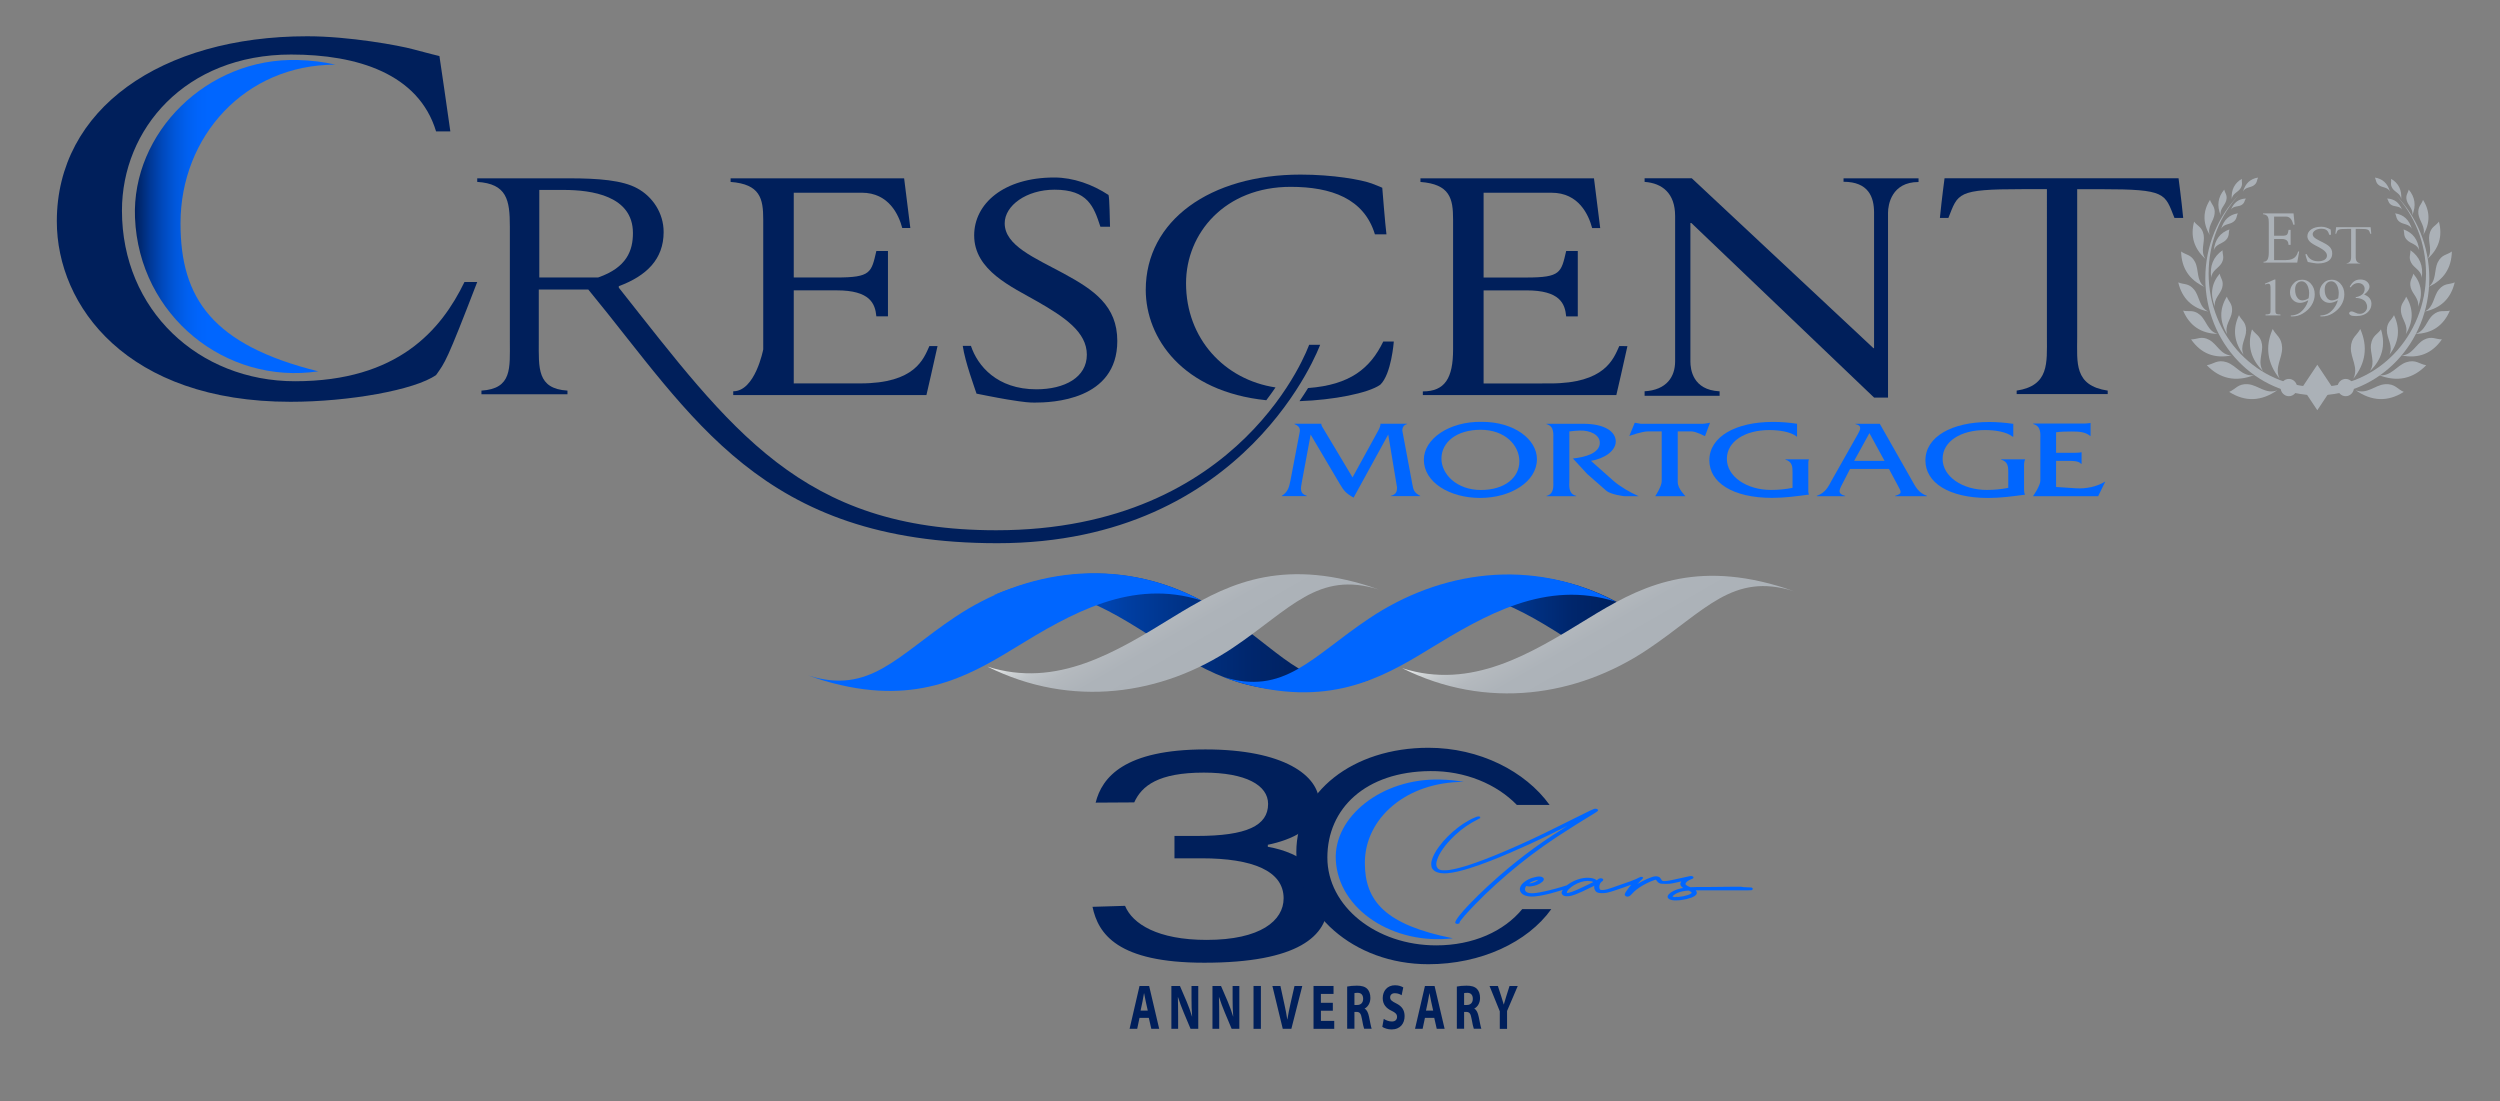 <?xml version="1.0" encoding="utf-8"?>
<!-- Generator: Adobe Illustrator 27.1.1, SVG Export Plug-In . SVG Version: 6.00 Build 0)  -->
<svg version="1.1" id="Layer_1" xmlns="http://www.w3.org/2000/svg" xmlns:xlink="http://www.w3.org/1999/xlink" x="0px" y="0px"
	 viewBox="0 0 8183.3 3605" style="enable-background:new 0 0 8183.3 3605;" xml:space="preserve">
<rect x="0" y="0" width="8183.3" height="3605" fill="#808080" stroke="none"/>
<style type="text/css">
	.st0{fill:#0066FF;}
	.st1{fill:#001F5B;}
	.st2{fill:url(#SVGID_1_);}
	.st3{fill:url(#SVGID_00000156565872929466487220000018410325791100227994_);}
	.st4{fill:url(#SVGID_00000088814941096416078760000004798116327579549317_);}
	.st5{fill:url(#SVGID_00000049938501899670060200000006840282643317856910_);}
	.st6{fill:url(#SVGID_00000146477467462729020250000018003200335907344549_);}
	.st7{fill-rule:evenodd;clip-rule:evenodd;fill:#ABB1B7;}
	.st8{fill:#ABB1B7;}
</style>
<g>
	<g>
		<g>
			<path class="st0" d="M4511.2,1409.9c4-7.6,7.5-14.8,7.5-22.4v-0.4h87v1.1c-12,2.5-15.5,13-15.5,21.2l33.1,176.9
				c3,16.9,5.5,26.6,25.5,36.7v1.1h-96.5v-1.1c17.7-4,20.7-14.8,20.7-27l-28.9-173.7l-113.3,206.5c-25.3-13.7-32.4-23.4-44.5-43.6
				l-96.1-162.6l-28.8,155c-4.1,22-7.6,37.8,16.2,45.4v1.1h-81.8v-1.1c21.2-13.3,24.2-31,28.3-50.4l28.8-150.9
				c2-10.1,7.6-24.5-15.7-33.5v-1.1h87.8v0.4c0,5.8,4.1,11.2,7.1,16.2l95.1,159L4511.2,1409.9z"/>
		</g>
		<g>
			<path class="st0" d="M5030.9,1503c0,73.5-85.4,126.9-185.9,126.9c-100,0-184.3-51.2-184.3-125.1c0-68.5,83.3-125.8,189.4-124
				C4956.1,1380.4,5030.9,1438.1,5030.9,1503z M4718.3,1501.5c0,50.5,50,102.4,129.3,102.4c76.8,0,125.8-40,125.8-93.7
				c0-52.6-47-103.4-126.8-103.4C4768.3,1406.7,4718.3,1447.1,4718.3,1501.5z"/>
		</g>
		<g>
			<path class="st0" d="M5183.4,1387.2c68.2,0,105.5,25.2,105.5,58c0,31.7-39.3,56.5-81.1,63.4l73.4,65.2
				c21.4,18.7,53.5,37.5,82.5,50.4h-47c0,0-43.8-4.8-59.1-18.2l-62.1-54.4l-46.8-50.8c40.7-4.3,88-17.6,88-51.5
				c0-25.9-31.6-41.1-65.6-40c-11.7,0.4-22.9,1.5-34.1,2.9v161.5c-0.5,16.6-3.6,42.9,22.4,49.4v1.2h-97.3v-1.1
				c26-6.5,22.4-33.1,22.4-49.4V1438c0-16.6,3.6-42.9-22.4-49.7v-1.1H5183.4z"/>
		</g>
		<g>
			<path class="st0" d="M5491.9,1578.5c-0.5,20.8,25.8,46.3,25.8,46.3v-0.6h-99.9v0.6c0,0,22-33.5,21.5-49.9V1412h-44.6
				c-22.1,0.5-61,14.9-61,14.9h-0.4l17.7-42.9h1.5c0,0,12.6,2.3,19.2,3.3h12.6h188.4c8.6-0.3,23.2-3.3,23.2-3.3h1.5l-16.1,42.9h-2.4
				c0,0-26.3-14.4-42.8-14.9h-44.3V1578.5z"/>
		</g>
		<g>
			<path class="st0" d="M5882.1,1429.3h-0.5c-20.7-16.5-59.1-21.6-90-21.6c-78.9,0-139,36.6-139,94.4c0,57.8,64.7,101.6,144.6,101.6
				c23.2,0,47.5-2.2,70.3-6.8v-51.7c0-16.5-0.5-34.1-23.3-40.6v-1.1h76.7v0.8c-2.1,4.3-1.7,15.5-1.7,15.5v82.9
				c0,0-0.8,11.2,2.2,16.2c-40.4,5.4-79.8,10.8-120.7,10.8c-129.3,0-205.5-50.5-205.5-122.9c0-77.5,86.3-125.8,208.6-125.8
				c26.8,0,53,2.2,78.5,6.1V1429.3z"/>
		</g>
		<g>
			<path class="st0" d="M6055.8,1535l-26.2,50.9c-10.6,20.2-14.1,30.7,10.1,37.2v1.1h-93v-1.1c29.5-10.5,38.1-30.6,49.3-51.2
				l85-150.3c7.1-13,16.8-28.1-7.7-33.5v-0.9h79.8l105,184.8c11.6,20.5,20.7,40.7,49.4,51.1v1.1h-104.2v-1.1
				c24.8-8,20.7-11.9,7.1-37.2l-27.3-50.9H6055.8z M6119.2,1417.8l-50,90.8h99.5L6119.2,1417.8z"/>
		</g>
		<g>
			<path class="st0" d="M6590,1429.3h-2.2c-20.7-16.5-59.2-21.6-90-21.6c-78.8,0-139,36.6-139,94.4c0,57.8,64.7,101.6,144.6,101.6
				c23.2,0,47.5-2.2,70.3-6.8v-51.7c0-16.5-0.5-34.1-23.3-40.6v-1.1h78.4v0.8c-2.9,4.3-3.4,15.5-3.4,15.5v83.2c0,0,0,11.2,3.1,16.2
				c-40.4,5.4-79.7,10.8-120.6,10.8c-129.2,0-205.4-50.5-205.4-122.9c0-77.5,86.3-125.8,208.4-125.8c26.7,0,53,2.2,79.2,6.1V1429.3z
				"/>
		</g>
		<g>
			<path class="st0" d="M6730.4,1594l64.7,4.3c33.7,2.2,68.8-5.4,94.3-21.2h1.5l-22.9,47.1h-212.6v-1.2c0,0,23.4-33.2,23.3-49.4
				v-135.9c0.2-16.6,3.2-42.9-23.3-49.7v-1.6h162.3c8.6,0.5,23.7-1.7,23.7-1.7h1.7v42.1h-1.5c-15.7-13-36.4-14.4-59.7-14.4
				c-17.7,0-35.4,0.3-51.7,2.5v67.2h60c8.1-0.2,16.2-0.2,22.2-1.7h1.3v38h-1.5c-8-10.3-29.2-9.9-44.8-9.9h-37.2V1594z"/>
		</g>
		<g>
			<g>
				<g>
					<g>
						<g>
							<g>
								<path class="st1" d="M3602,742.3c-21.5-66-41.1-121.4-150.1-121.4c-92.5,0-163.2,52.3-163.2,109.9
									c0,73.3,98.3,113,193.4,164.6c98.5,53.5,175.2,105.5,175.2,220.7c0,194.8-214.7,201.8-270.6,201.7
									c-15.6,0-29.9-0.4-90.1-10.3c-33.4-5.5-100.1-19-100.1-19c-5-16.2-37.5-103.1-45.1-156.4h26.8
									c21.5,64.9,85,142.2,214.2,142.2c92.6,0,165.2-39,165.2-113.2c0-74.3-73-123.1-161.1-173.7
									c-84.6-48.6-207.7-101.8-207.7-216.9c0-103.6,96.3-189.5,262.3-189.5c62.1,0,125.2,22.7,177.5,57.2
									c3.5,12.6,3.9,79.6,4.9,104H3602z"/>
							</g>
						</g>
						<g>
							<path class="st1" d="M7131.1,583.7c0,0,8.8,64.9,15.2,129.7h-28.6c-32-80.7-26.3-94.1-239.5-94.1h-78.9v484.4
								c0,83.5-10.9,158.3,99.9,174.9v11.3h-298v-11.3c107-16.5,99-90.3,99-174.9V619.2h-82.1c-213.9,0-208.3,13.4-240.4,94.1h-27.8
								c6.4-64.7,15.2-129.7,15.2-129.7H7131.1z"/>
						</g>
						<g>
							<path class="st1" d="M6134.4,1139.5c0,0,0-402.6,0-443.8c0-50.4-18.1-100.7-99.9-100.7v-11.2h245.5v12
								c-88.5,0-99.9,74.8-99.9,100.5c0,25.7,0,605.1,0,605.1h-45.6l-598.3-571.5h-3c0,0,0,427.4,0,453.2c0,25.7,7.5,93.7,95.6,97.8
								v14.6h-245.5v-14.7c72.1-4.2,99.9-47.6,99.9-97.9c0-41.1,0-475.8,0-475.8c0-74.2-41.7-107.5-99.9-111.7v-11.8h154.5
								l593.2,554.8l3.1,1.9"/>
						</g>
						<g>
							<path class="st1" d="M5327.1,1132.9c-7.6,36.6-36.3,160.2-36.3,160.2h-633.4v-11.9c72.6,0,99-43.8,99-137.4
								c0-87.2,0-357.8,0-425.6c0-67.9-10-115.3-106.8-122.6v-11.8h568l20.4,162.7h-26.4c-11.4-42.8-43.5-115.6-132.7-115.6h-179.6
								c-40.6,0-43,0-43,0v277.5h140.3c112.6,0,113.6-16.4,130-86.7h38v213.9h-38c-3.9-41.4-19.9-85.1-130-85.1h-140.3v304.7
								c0,0,158.5-0.1,217.8-0.1c180.2,0,207.3-80.5,226.3-122.2H5327.1z"/>
						</g>
						<g>
							<path class="st1" d="M3068.8,1132.9c-7.6,36.5-36.3,159.8-36.3,160.2h-632.4v-12.3c72.2,0,98.2-137.1,98.2-137.1
								s0-357.7,0-425.6c0-67.9-10-115.3-106.8-122.6v-11.8h568l20.3,162.7h-26.4c-11.4-42.8-43.6-115.6-132.7-115.6h-179.5
								c-40.5,0-43,0-43,0v277.5h140.4c112.7,0,113.6-16.4,130-86.7h38v213.9h-38c-3.9-41.4-20-85.1-130-85.1h-140.4v304.7
								c0,0,158.5-0.1,217.7-0.1c180.2,0,207.4-80.5,226.3-122.2H3068.8z"/>
						</g>
						<g>
							<g>
								<path class="st1" d="M4527.8,1118c-42.2,87.1-107.9,142-246.1,152.2c-8.5,13.7-17.7,27.9-28,42.9
									c110.2-3.6,225.3-26,264.3-53.7c36.6-34.4,44.4-141.4,44.4-141.4H4527.8z"/>
							</g>
							<g>
								<path class="st1" d="M4145,1310.1c11-14.4,21-28.4,30.2-41.9c-167.3-25.2-292.9-159.9-292.9-340.9
									c0-164.3,127.6-315.7,342.3-315.7c133.5,0,240.6,38.6,275.9,155.4h37.8c-4-30.3-13.7-152.4-13.7-152.4s-9.6-4.7-34.2-13.9
									c-34.3-12.6-127-29.2-233.1-29.2c-296,0-506.9,150.3-506.9,377.4C3750.6,1106.6,3870.7,1282,4145,1310.1z"/>
							</g>
						</g>
						<g>
							<path class="st1" d="M4321.2,1128.7c0,0-236.8,649.4-1056.3,649.4c-774.7,0-996.7-414.2-1339.2-830.3
								c-43.6,0-162.1,0-162.1,0V1116c0,88.8-6.2,156.4,93.9,162.6v11.9h-281.6v-11.9c101.1-6.3,93-73.8,93-162.5v-375
								c0-87.2-10-139.5-106.8-145.7v-11.7h300.7c96.2,0,174.4,6.3,222.5,32.4c50.6,27.2,87,80.9,87,143.5
								c0,89.6-56.9,143.7-146.8,177.2c0,3.7,0,3.8,0,4.8c366.7,463.2,596.7,794.1,1235.2,794.1c811,0,1024.5-607.1,1024.5-607.1
								H4321.2z M1958,908.2c94.5-32.7,113.8-89,113.8-145.4c0-122.1-135.4-141.1-226.7-141.1c-35.4,0-79.8,0-79.8,0v286.6
								C1765.3,908.2,1931.7,908.2,1958,908.2z"/>
						</g>
					</g>
				</g>
			</g>
			<g>
				<path class="st1" d="M1562.1,923.1c-101.3,263.2-105,262.6-134.6,304.4c-69,48.9-284.9,87.7-476.7,87.7
					c-533.9,0-764.8-312.6-764.8-590.8c0-367.4,341.1-605.7,819.9-605.7c137.1,0,301.8,30.2,347.3,42.8c41.3,11.4,85.2,22,85.2,22
					s29.2,197.4,35.7,246.5h-46.7c-57.2-189-258.3-251.5-474.4-251.5c-347.4,0-553.8,245-553.8,510.8
					c0,325.4,250.8,558.6,566.5,558.6c336.9,0,478.8-168.1,554.7-324.9H1562.1z"/>
			</g>
			<g>
				<linearGradient id="SVGID_1_" gradientUnits="userSpaceOnUse" x1="441.572" y1="708.765" x2="1097.761" y2="708.765">
					<stop  offset="0" style="stop-color:#001F5B"/>
					<stop  offset="1.539026e-02" style="stop-color:#002568"/>
					<stop  offset="7.591791e-02" style="stop-color:#003896"/>
					<stop  offset="0.137" style="stop-color:#0049BC"/>
					<stop  offset="0.197" style="stop-color:#0056D9"/>
					<stop  offset="0.256" style="stop-color:#005FEE"/>
					<stop  offset="0.314" style="stop-color:#0064FB"/>
					<stop  offset="0.369" style="stop-color:#0066FF"/>
				</linearGradient>
				<path class="st2" d="M590.9,731.4c0-285.6,211.7-519.8,506.8-519.7c0,0,0,0,0,0c-39.1-9.5-79.8-13.9-121.6-15.2
					C677,187.3,430.6,435.9,441.9,712.7c13.2,321.4,297.7,547.9,599.9,502.8C695,1129.2,590.9,976.5,590.9,731.4z"/>
			</g>
		</g>
	</g>
</g>
<path class="st1" d="M1710.4,2842.8"/>
<g>
	<g>
		
			<linearGradient id="SVGID_00000154396553104597740190000004313899771290204837_" gradientUnits="userSpaceOnUse" x1="3254.932" y1="2068.859" x2="4484.237" y2="2068.859">
			<stop  offset="0" style="stop-color:#0066FF"/>
			<stop  offset="3.620592e-02" style="stop-color:#0061F4"/>
			<stop  offset="0.202" style="stop-color:#004DC6"/>
			<stop  offset="0.368" style="stop-color:#003D9F"/>
			<stop  offset="0.531" style="stop-color:#003081"/>
			<stop  offset="0.692" style="stop-color:#00266C"/>
			<stop  offset="0.848" style="stop-color:#00215F"/>
			<stop  offset="0.995" style="stop-color:#001F5B"/>
		</linearGradient>
		<path style="fill:url(#SVGID_00000154396553104597740190000004313899771290204837_);" d="M4446.5,2235.7
			c-304.3,66.9-462.3-14.9-618.3-113.9c-179.7-114.1-347.7-237.7-572.2-174.1c-0.9,0.3-1.6-0.5-0.8-0.8
			c295.7-118.9,547.6-78.9,771.3,75.9c180.2,124.7,266.2,249.7,456.6,200.6c0.9-0.2,1.6,0.6,0.7,0.9
			C4467.3,2229.8,4454.3,2234,4446.5,2235.7z"/>
		<g>
			<path class="st0" d="M2699.6,2228.8c290,84.8,462.7-10.2,621.4-107.6c185.7-113.9,384.1-228.4,611.6-155.6
				c-278-147.8-576.6-99.6-807.1,54.6c-189.3,126.6-278.7,254.5-479.6,190.9C2670.1,2220,2689.9,2225.9,2699.6,2228.8z"/>
			
				<linearGradient id="SVGID_00000074416959681217696530000011331139967908375694_" gradientUnits="userSpaceOnUse" x1="3978.988" y1="2239.247" x2="3767.428" y2="1872.815">
				<stop  offset="0" style="stop-color:#ABB1B7"/>
				<stop  offset="0.483" style="stop-color:#ADB3B9"/>
				<stop  offset="0.657" style="stop-color:#B4B9BE"/>
				<stop  offset="0.781" style="stop-color:#BFC4C8"/>
				<stop  offset="0.881" style="stop-color:#D0D4D6"/>
				<stop  offset="0.966" style="stop-color:#E6E8E9"/>
				<stop  offset="1" style="stop-color:#F1F2F2"/>
			</linearGradient>
			<path style="fill:url(#SVGID_00000074416959681217696530000011331139967908375694_);" d="M4460.8,1912.4
				c-290-84.8-462.7,10.2-621.4,107.6c-185.7,113.9-379.8,234.7-607.4,161.9c275.8,138,572.3,93.2,802.8-60.9
				c189.2-126.6,278.7-254.5,479.6-190.9C4490.4,1921.2,4470.6,1915.3,4460.8,1912.4z"/>
		</g>
	</g>
	<g>
		
			<linearGradient id="SVGID_00000073710549982888399000000012519041628318055592_" gradientUnits="userSpaceOnUse" x1="4608.184" y1="2007.086" x2="5388.934" y2="2007.086">
			<stop  offset="0" style="stop-color:#0066FF"/>
			<stop  offset="3.620592e-02" style="stop-color:#0061F4"/>
			<stop  offset="0.202" style="stop-color:#004DC6"/>
			<stop  offset="0.368" style="stop-color:#003D9F"/>
			<stop  offset="0.531" style="stop-color:#003081"/>
			<stop  offset="0.692" style="stop-color:#00266C"/>
			<stop  offset="0.848" style="stop-color:#00215F"/>
			<stop  offset="0.995" style="stop-color:#001F5B"/>
		</linearGradient>
		<path style="fill:url(#SVGID_00000073710549982888399000000012519041628318055592_);" d="M5387,2043.1l-196.4,86.3
			c-182.4-115.8-352.8-241.5-582.5-171.1c299.8-123.6,559-86.3,780.7,72"/>
	</g>
	<path class="st0" d="M4054.4,2233.4c290,84.8,464.1-10.7,622.9-108.2c185.7-113.9,384.1-228.4,611.6-155.6
		c-278-147.8-576.6-99.6-807.1,54.6c-189.3,126.6-278.7,254.5-479.6,190.9C4026.2,2224,4044.6,2230.5,4054.4,2233.4z"/>
	
		<linearGradient id="SVGID_00000173159530658847128940000006246808267861365682_" gradientUnits="userSpaceOnUse" x1="5336.662" y1="2244.45" x2="5125.102" y2="1878.018">
		<stop  offset="0" style="stop-color:#ABB1B7"/>
		<stop  offset="0.483" style="stop-color:#ADB3B9"/>
		<stop  offset="0.657" style="stop-color:#B4B9BE"/>
		<stop  offset="0.781" style="stop-color:#BFC4C8"/>
		<stop  offset="0.881" style="stop-color:#D0D4D6"/>
		<stop  offset="0.966" style="stop-color:#E6E8E9"/>
		<stop  offset="1" style="stop-color:#F1F2F2"/>
	</linearGradient>
	<path style="fill:url(#SVGID_00000173159530658847128940000006246808267861365682_);" d="M5818.5,1917.6
		c-290-84.8-462.7,10.2-621.4,107.6c-185.7,113.9-379.8,234.7-607.4,161.9c275.8,138,572.3,93.2,802.8-60.9
		c189.2-126.6,278.7-254.5,479.6-190.9C5848.1,1926.4,5828.2,1920.5,5818.5,1917.6z"/>
</g>
<g>
	<g>
		<g>
			<g>
				<path class="st7" d="M7841.3,637.3c68.2,69.5,110.6,166.5,110.6,273.9c0,211.4-164.1,382.8-366.6,382.8
					c-202.5,0-366.6-171.4-366.6-382.8c0-107.4,42.3-204.4,110.5-273.9c-61.7,66.8-99.7,157.7-99.7,257.9
					c0,205.2,159.3,371.5,355.8,371.5c196.5,0,355.8-166.3,355.8-371.5C7941.1,795,7903.1,704.1,7841.3,637.3z"/>
				<polygon class="st7" points="7585.3,1193.9 7634.8,1268.3 7585.3,1342.8 7535.7,1268.3 				"/>
				<path class="st7" d="M7492.2,1296.9c15,0,27.1-12.7,27.1-28.3c0-15.6-12.2-28.3-27.1-28.3c-15,0-27.1,12.7-27.1,28.3
					C7465,1284.2,7477.2,1296.9,7492.2,1296.9z"/>
				<path class="st7" d="M7678.2,1296.9c15,0,27.1-12.7,27.1-28.3c0-15.6-12.2-28.3-27.1-28.3c-14.9,0-27.1,12.7-27.1,28.3
					C7651,1284.2,7663.2,1296.9,7678.2,1296.9z"/>
			</g>
			<path class="st7" d="M7454.5,1277.3c-36.9,15-63.1-16.9-95.9-19.6c-32.8-2.7-41,16.6-61.8,25.1
				C7349.2,1316.1,7401.9,1313.9,7454.5,1277.3z"/>
			<path class="st7" d="M7378.2,1228c-39.2,5.7-57.7-31.6-89-42.1c-31.3-10.5-43.6,6.3-65.7,9.6
				C7267.1,1240.5,7318.9,1251,7378.2,1228z"/>
			<path class="st7" d="M7304.4,1163.4c-35.5-0.9-46.6-36.8-72.8-50.9c-26.2-14.1-39.5-1.1-59.5-1.6
				C7204.4,1157.4,7248.7,1174.7,7304.4,1163.4z"/>
			<path class="st7" d="M7259.3,1093c-32.9-8.2-36.4-43.9-58.2-62.4c-21.8-18.5-36.5-9.2-55.1-13.8
				C7167.3,1066.7,7205.3,1091.9,7259.3,1093z"/>
			<path class="st7" d="M7228.8,1019.9c-31-14.1-28.5-49.8-46.8-72c-18.3-22.2-34.4-15.7-51.9-23.6
				C7142.7,977.3,7175.9,1009,7228.8,1019.9z"/>
			<path class="st7" d="M7215.9,939.1c-27.3-20.8-17.4-55.1-30.6-81c-13.2-25.9-30.3-23.2-45.8-34.9
				C7140.7,877.8,7166.5,916.4,7215.9,939.1z"/>
			<path class="st7" d="M7219.5,847.7c-18.6-25.7-1.3-53-6.3-79.2c-5-26.2-20.7-28.6-31.2-43.1
				C7169.2,773.6,7182,814.3,7219.5,847.7z"/>
			<path class="st7" d="M7233.3,769.7c-9-27.4,13.1-45.6,15.8-69.5c2.7-23.9-10-30.4-15.1-45.9
				C7210.2,691.7,7210.2,730.2,7233.3,769.7z"/>
			<path class="st7" d="M7269,704.8c-3.9-20.9,14-31.9,18.3-49.1c4.3-17.1-4.3-23.3-6.6-35.1C7259.8,645.4,7256,673.5,7269,704.8z"
				/>
			<path class="st7" d="M7305.2,651.6c2.6-18.5,20.5-22.2,28.8-35.1c8.4-12.9,2.9-20.6,4.3-31.1
				C7314.1,599.5,7303.1,621.7,7305.2,651.6z"/>
			<path class="st7" d="M7462.2,1240c-18.4-36.6,9-67.3,7.9-101.7c-1.1-34.3-20.4-40.7-30.8-61.4
				C7413.6,1135.1,7421.6,1189.5,7462.2,1240z"/>
			<path class="st7" d="M7407.8,1214.9c-19.5-29.2,0.8-58.6-3.7-87.8c-4.5-29.2-21.6-32.5-32.6-49
				C7355.4,1130.7,7367.8,1176.3,7407.8,1214.9z"/>
			<path class="st7" d="M7344.2,1161.6c-14-29.4,8.3-53.3,8.1-80.6c-0.3-27.3-15.5-32.7-23.4-49.3
				C7307.4,1077.3,7312.7,1120.7,7344.2,1161.6z"/>
			<path class="st7" d="M7290.5,1094.4c-10.1-29.1,13.2-49,15.6-74.6c2.5-25.6-11.2-32.3-17-48.8
				C7264.4,1011.5,7265.1,1052.7,7290.5,1094.4z"/>
			<path class="st7" d="M7250.4,1004.4c-5-27,18.1-41.1,23.7-63.2c5.6-22.1-5.5-30-8.4-45.3
				C7238.6,927.8,7233.7,964.1,7250.4,1004.4z"/>
			<path class="st7" d="M7238.1,909.5c1.6-24.6,24.7-31.3,34.4-49.1c9.7-17.8,1.8-27.3,2.7-41.2
				C7244.7,840.3,7232.5,870.6,7238.1,909.5z"/>
			<path class="st7" d="M7246.4,819.1c6.7-20.6,27.9-20.8,40-33.7c12.1-12.9,7.5-22.9,11.3-34.5
				C7267.1,761.7,7250.1,784.6,7246.4,819.1z"/>
			<path class="st7" d="M7270.6,748.9c8.9-16.7,27.3-13.4,39.7-22.6c12.4-9.1,9.9-18.6,14.9-28
				C7297.1,702.7,7279,719.7,7270.6,748.9z"/>
			<path class="st7" d="M7302.8,685.9c8.6-12.7,23.3-8.4,34.1-14.7c10.9-6.3,9.6-14.2,14.5-21.4
				C7328.2,650.8,7312,662.9,7302.8,685.9z"/>
			<path class="st7" d="M7342.1,626.9c8-15.1,24.6-12.1,35.8-20.4c11.2-8.3,9-16.8,13.5-25.3
				C7366.1,585.1,7349.7,600.5,7342.1,626.9z"/>
			<path class="st7" d="M7710.7,1277.3c36.9,15,63.1-16.9,95.9-19.6c32.8-2.7,41,16.6,61.8,25.1
				C7816,1316.1,7763.4,1313.9,7710.7,1277.3z"/>
			<path class="st7" d="M7787.1,1228c39.2,5.7,57.7-31.6,89-42.1c31.3-10.5,43.6,6.3,65.7,9.6
				C7898.1,1240.5,7846.4,1251,7787.1,1228z"/>
			<path class="st7" d="M7860.8,1163.4c35.5-0.9,46.6-36.8,72.8-50.9c26.2-14.1,39.5-1.1,59.5-1.6
				C7960.8,1157.4,7916.5,1174.7,7860.8,1163.4z"/>
			<path class="st7" d="M7905.9,1093c32.9-8.2,36.4-43.9,58.2-62.4c21.8-18.5,36.5-9.2,55.1-13.8
				C7997.9,1066.7,7959.9,1091.9,7905.9,1093z"/>
			<path class="st7" d="M7936.4,1019.9c31-14.1,28.5-49.8,46.8-72c18.3-22.2,34.4-15.7,51.9-23.6
				C8022.5,977.3,7989.4,1009,7936.4,1019.9z"/>
			<path class="st7" d="M7949.3,939.1c27.3-20.8,17.4-55.1,30.6-81c13.2-25.9,30.3-23.2,45.8-34.9
				C8024.5,877.8,7998.8,916.4,7949.3,939.1z"/>
			<path class="st7" d="M7945.7,847.7c18.6-25.7,1.3-53,6.4-79.2c5-26.2,20.6-28.6,31.2-43.1C7996,773.6,7983.2,814.3,7945.7,847.7z
				"/>
			<path class="st7" d="M7932,769.7c9-27.4-13.1-45.6-15.8-69.5c-2.7-23.9,10-30.4,15.1-45.9C7955,691.7,7955,730.2,7932,769.7z"/>
			<path class="st7" d="M7896.2,704.8c3.9-20.9-14-31.9-18.3-49.1c-4.3-17.1,4.3-23.3,6.6-35.1
				C7905.5,645.4,7909.2,673.5,7896.2,704.8z"/>
			<path class="st7" d="M7860,651.6c-2.6-18.5-20.5-22.2-28.8-35.1c-8.3-12.9-2.9-20.6-4.3-31.1
				C7851.2,599.5,7862.1,621.7,7860,651.6z"/>
			<path class="st7" d="M7703,1240c18.4-36.6-9-67.3-7.9-101.7c1.1-34.3,20.4-40.7,30.8-61.4C7751.6,1135.1,7743.7,1189.5,7703,1240
				z"/>
			<path class="st7" d="M7757.4,1214.9c19.5-29.2-0.8-58.6,3.7-87.8c4.5-29.2,21.6-32.5,32.6-49
				C7809.8,1130.7,7797.4,1176.3,7757.4,1214.9z"/>
			<path class="st7" d="M7821,1161.6c14-29.4-8.3-53.3-8.1-80.6c0.3-27.3,15.5-32.7,23.4-49.3
				C7857.8,1077.3,7852.5,1120.7,7821,1161.6z"/>
			<path class="st7" d="M7874.7,1094.4c10.1-29.1-13.2-49-15.6-74.6c-2.5-25.6,11.2-32.3,17-48.8
				C7900.8,1011.5,7900.1,1052.7,7874.7,1094.4z"/>
			<path class="st7" d="M7914.8,1004.4c5-27-18.1-41.1-23.7-63.2c-5.6-22.1,5.5-30,8.4-45.3
				C7926.6,927.8,7931.5,964.1,7914.8,1004.4z"/>
			<path class="st7" d="M7927.2,909.5c-1.6-24.6-24.7-31.3-34.4-49.1c-9.7-17.8-1.8-27.3-2.7-41.2
				C7920.6,840.3,7932.8,870.6,7927.2,909.5z"/>
			<path class="st7" d="M7918.8,819.1c-6.7-20.6-27.9-20.8-40-33.7c-12.2-12.9-7.5-22.9-11.3-34.5
				C7898.1,761.7,7915.1,784.6,7918.8,819.1z"/>
			<path class="st7" d="M7894.6,748.9c-8.9-16.7-27.2-13.4-39.7-22.6c-12.4-9.1-9.9-18.6-14.9-28
				C7868.1,702.7,7886.2,719.7,7894.6,748.9z"/>
			<path class="st7" d="M7862.5,685.9c-8.6-12.7-23.2-8.4-34.1-14.7c-10.9-6.3-9.6-14.2-14.5-21.4
				C7837,650.8,7853.2,662.9,7862.5,685.9z"/>
			<path class="st7" d="M7823.1,626.9c-8-15.1-24.6-12.1-35.8-20.4c-11.2-8.3-9-16.8-13.5-25.3
				C7799.1,585.1,7815.5,600.5,7823.1,626.9z"/>
		</g>
	</g>
	<g>
		<path class="st8" d="M7413.6,928.7l31.3-13.7h3.2v97.2c0,6.5,0.3,10.5,0.9,12.1c0.6,1.6,1.9,2.8,3.8,3.7c1.9,0.9,5.9,1.3,11.8,1.4
			v3.1h-48.8v-3.1c6.1-0.1,10-0.6,11.8-1.4c1.8-0.8,3-1.9,3.7-3.3c0.7-1.4,1-5.5,1-12.4v-62.2c0-8.4-0.3-13.8-0.9-16.1
			c-0.4-1.8-1.3-3.1-2.4-4c-1.2-0.9-2.6-1.3-4.2-1.3c-2.3,0-5.6,0.9-9.8,2.6L7413.6,928.7z"/>
		<path class="st8" d="M7498.5,1035.8v-3.1c8.2-0.1,15.8-1.8,22.9-5.2c7.1-3.3,13.9-9.1,20.5-17.4c6.6-8.3,11.2-17.4,13.8-27.3
			c-9.9,5.7-18.9,8.6-26.9,8.6c-9,0-16.8-3.1-23.2-9.4c-6.4-6.3-9.7-14.6-9.7-25c0-10.1,3.2-19.1,9.7-27
			c7.8-9.6,17.9-14.4,30.4-14.4c10.5,0,19.6,3.9,27.1,11.7c9.2,9.7,13.8,21.7,13.8,35.9c0,12.8-3.5,24.8-10.5,35.9
			c-7,11.1-16.8,20.3-29.3,27.6c-10.2,6-21.2,9-33.2,9H7498.5z M7556.9,976.1c1.1-7.4,1.7-13.3,1.7-17.7c0-5.5-1-11.4-3.1-17.8
			c-2.1-6.4-5-11.3-8.8-14.7c-3.8-3.4-8.2-5.1-13-5.1c-5.6,0-10.5,2.3-14.8,6.8c-4.2,4.5-6.3,11.3-6.3,20.3c0,12,2.8,21.3,8.4,28.1
			c4.1,4.9,9.2,7.3,15.2,7.3c2.9,0,6.3-0.6,10.3-1.9C7550.3,980.2,7553.8,978.4,7556.9,976.1z"/>
		<path class="st8" d="M7595.4,1035.8v-3.1c8.2-0.1,15.8-1.8,22.9-5.2c7.1-3.3,13.9-9.1,20.5-17.4c6.6-8.3,11.2-17.4,13.8-27.3
			c-9.9,5.7-18.9,8.6-26.9,8.6c-9,0-16.8-3.1-23.2-9.4c-6.4-6.3-9.7-14.6-9.7-25c0-10.1,3.2-19.1,9.7-27
			c7.8-9.6,17.9-14.4,30.4-14.4c10.5,0,19.6,3.9,27.1,11.7c9.2,9.7,13.8,21.7,13.8,35.9c0,12.8-3.5,24.8-10.5,35.9
			c-7,11.1-16.8,20.3-29.3,27.6c-10.2,6-21.3,9-33.2,9H7595.4z M7653.8,976.1c1.1-7.4,1.7-13.3,1.7-17.7c0-5.5-1-11.4-3.1-17.8
			c-2.1-6.4-5-11.3-8.8-14.7c-3.8-3.4-8.2-5.1-13-5.1c-5.6,0-10.5,2.3-14.8,6.8c-4.2,4.5-6.4,11.3-6.4,20.3c0,12,2.8,21.3,8.4,28.1
			c4.1,4.9,9.1,7.3,15.2,7.3c2.9,0,6.3-0.6,10.3-1.9C7647.3,980.2,7650.8,978.4,7653.8,976.1z"/>
		<path class="st8" d="M7691.4,939.2c3.7-7.8,8.3-13.8,13.9-18c5.6-4.2,12.5-6.3,20.9-6.3c10.3,0,18.2,3,23.7,9
			c4.2,4.5,6.2,9.3,6.2,14.4c0,8.4-5.9,17.1-17.6,26c7.9,2.8,13.9,6.8,17.9,11.9c4,5.2,6.1,11.2,6.1,18.2c0,10-3.5,18.6-10.6,26
			c-9.2,9.5-22.6,14.3-40,14.3c-8.6,0-14.5-1-17.7-2.9c-3.1-1.9-4.7-4-4.7-6.2c0-1.6,0.7-3.1,2.2-4.3c1.5-1.3,3.3-1.9,5.3-1.9
			c1.6,0,3.2,0.2,4.8,0.7c1.1,0.3,3.5,1.3,7.3,3.1c3.8,1.8,6.4,2.9,7.9,3.2c2.3,0.6,4.8,0.9,7.5,0.9c6.4,0,12-2.2,16.8-6.7
			c4.8-4.5,7.1-9.8,7.1-15.9c0-4.5-1.1-8.8-3.3-13.1c-1.6-3.2-3.4-5.6-5.4-7.2c-2.7-2.3-6.4-4.3-11.2-6.2c-4.7-1.8-9.6-2.8-14.5-2.8
			h-3v-2.6c5-0.6,10-2.2,15-4.8c5-2.7,8.7-5.9,10.9-9.6c2.3-3.7,3.4-7.9,3.4-12.3c0-5.8-2-10.6-6.1-14.2c-4.1-3.6-9.1-5.4-15.2-5.4
			c-9.8,0-18,4.7-24.5,14.1L7691.4,939.2z"/>
	</g>
	<g>
		<g>
			<path class="st8" d="M7624.5,768.5c-3.7-10.8-7.1-19.8-26.1-19.8c-16.1,0-28.3,8.5-28.3,17.9c0,12,17.1,18.4,33.6,26.9
				c17.1,8.7,30.4,17.2,30.4,36c0,31.8-37.3,32.9-47,32.9c-2.7,0-5.2-0.1-15.6-1.7c-5.8-0.9-17.4-3.1-17.4-3.1
				c-0.9-2.6-6.5-16.8-7.8-25.5h4.7c3.7,10.6,14.7,23.2,37.2,23.2c16.1,0,28.7-6.4,28.7-18.5c0-12.1-12.7-20.1-28-28.3
				c-14.7-7.9-36.1-16.6-36.1-35.4c0-16.9,16.7-30.9,45.5-30.9c10.8,0,21.7,3.7,30.8,9.3c0.6,2.1,0.7,13,0.8,17H7624.5z"/>
		</g>
		<path class="st8" d="M7759.8,743.6c0,0,1.3,10.9,2.2,21.7h-3.2c-4.8-13.8-4-16.1-36-16.1H7711v82.9c0,14.3-1.6,27.1,15,29.9v0.7
			H7681V862c16.2-2.8,15-15.4,15-29.9v-82.9h-12.5c-32.4,0-31.6,2.3-36.5,16.1h-2.5c0.9-10.8,2.3-21.7,2.3-21.7H7759.8z"/>
		<path class="st8" d="M7525.9,823.3c-1.3,8.3-6.3,36.2-6.3,36.2h-110.4v-2.7c12.6,0,17.3-9.9,17.3-31.1c0-48.3,0-52.9,0-96.6
			c0-15.4-1.8-26.2-18.8-27.9v-2.7h99.8l3.6,37h-4.6c-2-9.8-7.7-26.6-23.4-26.6h-31.7c-7.2,0-7.6,0-7.6,0v62.8h24.6
			c19.8,0,19.9-3.7,22.8-19.3h6.7v49.1h-6.7c-0.7-9.4-3.5-19.3-22.8-19.3h-24.6v69.2c0,0,28.1,0,38.6,0c31.9,0,36.8-18.5,40.1-28.2
			H7525.9z"/>
	</g>
</g>
<g>
	<g>
		<path class="st0" d="M5183.1,2684.3c8.3-5.1,16.7-10.2,25-15.3c5.5-3.4,10.8-6.8,16.4-10.3c1.6-1,3.1-2.2,4.5-3.3
			c3-2.4,2.6-5-0.9-6.9c-3.1-1.7-7.5-1.8-11-0.3l-1.9,0.8c-3.8,1.5-7.7,3.1-11.3,4.9c-16.5,8-32.9,16.1-49.1,24.2l-20.6,10.3
			c-26.1,13-53,26.5-79.9,39.5c-55.4,26.8-108.4,50.5-161.9,72.4c-27.5,11.3-53.1,20.8-78.1,29.2c-13.2,4.4-26.6,8.4-39.7,11.8
			c-8.8,2.3-19.4,4.9-30.8,6.4c-6.2,0.8-13.9,1.6-21.5,1c-8-0.7-13.3-2.9-16.6-7.1c-2.4-3.1-3.8-6.4-4.1-10.1
			c-0.6-7.1,1.4-14,3.3-19.2c3.6-10.3,9.4-21.1,17.8-33.1c10.2-14.8,23.6-29.9,41-46.2c21.8-20.5,46.4-37.4,75.2-51.7
			c1.5-0.8,3-1.6,4.4-2.4c1-0.6,1.7-1.4,2-2.2c0.1-0.4,0.5-1.7-0.9-2.9c-0.9-0.7-2.7-1.5-4.7-1.5l-1,0.1c-1.6,0.2-3.6,0.5-5.4,1.2
			c-7.8,2.9-15.4,6.4-23.1,10.6c-14.1,7.8-26.1,15.4-36.5,23.5c-25.3,19.5-46.6,40.8-63.4,63.5c-12.1,16.4-19.9,31.2-23.8,45.4
			c-1.8,6.4-2,13-0.8,19.7c0.8,4.7,3.5,8.9,7.8,12.7c5.1,4.5,12.4,7.4,21.4,8.8c7.3,1.1,14.6,1.3,22.1,0.6c11.4-1,22.9-2.9,35.2-5.8
			c11.9-2.8,23.9-6.1,35.8-9.8c22.4-7,46-15.3,72.1-25.5c38.6-15.1,78.4-32.2,128.9-55.2c36.8-16.8,75.6-35.6,121.7-58.8
			c-4.4,2.7-8.7,5.4-13,8.1c-25.2,15.9-47.6,30.6-68.4,45c-37.9,26.3-75.1,54.6-110.7,84.2c-47.2,39.2-90.8,79.6-129.6,120
			c-12.6,13.2-22.5,24.3-31,34.9c-3.6,4.5-8.2,10.5-11.8,16.8c-1.1,2-1.9,4-2.6,6c-0.4,1,0,2.1,0.3,2.9c0.8,1.9,3.1,3,6.1,3
			c1.1,0,2.3-0.2,3.5-0.5c1-0.3,1.6-0.6,2.2-1l2-1l-0.1-1c-0.2-2.3,1.5-4.8,3.4-7.1l3-3.9c3.5-4.4,7.1-9,11-13.4
			c8.8-9.7,20.4-22.4,32.6-35c43.2-44.6,92.1-89,145.2-131.8c50.3-40.6,106.5-80.3,167-118C5154,2702.2,5168.6,2693.3,5183.1,2684.3
			z"/>
		<path class="st0" d="M5733.5,2905.1l-8.4-0.4c-6.2-0.3-12.4-0.6-18.6-0.9c-2.4-0.1-7.2-1.2-7.2-1.2h-31.1c0,0-54.9,0.7-82.3,0.9
			h-6.6c-16.2-0.2-30.8-0.2-45.9,0.6c-4.4-1.5-8.5-3.4-12.2-5.7c-2.8-1.7-4.1-3.4-4.2-5.4c2.1-5.8,7.7-10.5,17.2-14.2l0.6-0.3
			c1.8-0.7,3.6-1.4,5.3-2.2c2.6-1.1,3.9-3.5,2.7-5.5c-1.1-1.9-4.3-3.4-7.5-3.4l-1.3,0.1c-1.6,0.2-3.3,0.5-4.9,0.8
			c-15.7,3.5-31.4,6.9-47.1,10.4c-8.1,1.8-15.4,3.4-22.8,4.5c-4.5,0.7-9.2,0.9-14,0.8c-2.9-0.1-4.5-0.8-5.7-2.8
			c-1.5-2.5-3.1-5.1-5.1-7.5c-3.3-3.9-9-5.7-16.4-5.1c-3.6,0.3-7,1-10.1,2.1l-1.7,0.6c-5.1,1.9-10.4,3.8-15.4,6
			c-10.9,4.8-21.3,10.3-31,16.4c3.4-3.9,6.9-7.7,10.5-11.2l1.5-1.4c1.9-1.8,3.8-3.7,5.6-5.5c0.9-0.9,0.8-2.6,0.8-2.6v-1l-1.4-0.7
			c-2.5-1.5-6.1-1.5-9,0c-8.6,4.7-18.5,8.9-30.1,13.1c-20.6,7.3-41.3,14.5-62,21.7c-3.1,1.1-6.3,2-9.5,3c-2,0.6-4,1.2-6,1.8
			c-3.5,1.1-7.4,1.6-11.5,2.1l-0.9,0.1c-3.6,0.5-6.8,0.2-9.9-1l-0.2-0.3c-0.5-0.6-1-1.2-1.2-1.9c-1.7-4-1.9-8.3-0.5-13
			c1.5-5,3.5-9,8.4-12.1c1.6-1,2.4-2.2,3.1-3.3c0.9-1.4,0.7-3.1-0.7-4.4c-1.5-1.4-4.2-2.5-7.4-2.3c-2.6,0.2-4.8,0.8-6.5,1.9
			c-1,0.7-1.9,1.3-2.8,2c-0.8,0.6-1.7,1.3-2.6,1.9c-0.5,0.4-1,0.6-1.4,0.8c0,0-0.1-0.1-0.1-0.1c-3.5-3.4-8.6-5.1-12.5-6.2
			c-4.2-1.2-8.8-1.7-14.8-1.9c-11.4-0.3-22.8,1.6-35.1,5.9c-9.9,3.4-19.1,8-27.5,13.6c-1.9,1.3-3.8,2.6-5.6,3.9l-1.8,1.3
			c-11.8,3.9-24.7,7.7-40.3,11.9c-15.6,4.2-31.6,7.9-47.5,11c-7.3,1.4-14.7,2.4-22,2.9c-4.2,0.3-8.3,0.2-12.5-0.5
			c-13.1-2-14.8-9-14.6-13.1c0.1-3.4,1.4-6.7,3.9-9.8c0.1-0.1,0.2-0.2,0.3-0.3l0.3,0.1c1.2,0.3,2.4,0.5,3.6,0.8
			c3.1,0.7,6.4,0.9,9.9,0.6c16-1.6,29.1-6.7,39-15.3c1.4-1.2,2.4-2.6,3.2-3.7c1.2-1.6,1.7-3.5,1.4-5.6c-0.3-2.2-1.8-4.1-4.5-5.5
			c-2.5-1.3-5.3-2.1-8.3-2.3c-3.6-0.2-7.1,0-10.5,0.7c-20.2,3.8-36.1,11.6-47.1,23.1c-1.6,1.7-3.1,3.6-4.3,5.8
			c-3,5.1-4.1,9.8-3.5,14.3c1.6,12.3,14.5,18.7,26,20.6c7.3,1.2,14.3,1.5,21,0.8c9.1-0.9,17.4-2.1,25.3-3.6c19.2-3.7,39.3-9,61.7-16
			l2.9-1c1.1-0.4,2.1-0.7,3.1-1l-0.6,1.2c-0.8,1.7-1.7,3.4-2.3,5.1c-1.3,3.3-0.5,6.6,2.4,9.7c2.5,2.8,6.4,4.4,11.1,4.8
			c6.2,0.4,12.3-0.1,17.7-1.6c6.7-1.9,12.1-3.7,16.9-5.7l1.5-0.6c6.6-2.7,13.4-5.6,19.8-8.6c8.2-3.8,16.2-7.7,24.3-11.7l12-5.8
			c0.3-0.1,0.6-0.3,0.8-0.4c-0.1,0.6-0.2,1.1-0.3,1.7c-0.8,5.5,0.7,10.8,4.4,15.8c2.7,3.7,7.3,5.8,13.5,6.4
			c9.9,0.9,18.9,0.3,26.9-1.8c7-1.8,13.8-3.6,20.4-5.9l8.3-2.8c15.7-5.3,31.9-10.7,47.4-16.7c-5.1,6.1-10.8,13.3-15.7,20.8
			c-2.3,3.5-4.7,7.2-5.4,11.3l0.2,1.3c0.2,0.5,0.3,1,0.6,1.4c0.4,0.7,1,1.3,1.7,1.9c2.6,2.2,7.2,3.2,11.9,1c1.2-0.6,2.6-1.3,3.7-2.2
			c2.3-2.1,4.4-4.2,6.4-6.4c3.4-3.7,7.9-8.4,13.4-12.7c12.7-9.9,28.1-18.8,45.6-26.5c3.6-1.6,7.6-3,11.5-4.4l3.2-1.1
			c0.6-0.2,1.6-0.4,2.5-0.6l1.1-0.2l0.4,0.4c0.4,0.4,0.9,0.8,1.2,1.2c0.6,0.7,1.1,1.4,1.7,2.2c1,1.3,2,2.7,3.2,3.9
			c3,3.2,7.7,5.2,13.2,5.5c4.3,0.2,9.4,0.5,14.5,0.5c9.2,0,16.7-0.8,23.7-2.5c6.6-1.6,13.2-3,19.9-4.4l5.8-1.2
			c-0.5,0.8-1.1,1.7-1.6,2.5c-3.5,5.8-2.1,11.3,4.2,16.4c0.8,0.7,1.7,1.3,2.5,1.9c0.3,0.2,0.5,0.4,0.8,0.6c-2.4,0.5-4.9,1-7.3,1.4
			c-8.7,1.8-17,4.6-24.6,8.4c-6.5,3.2-11.4,6.7-14.9,10.6c-1.6,1.8-2.9,3.6-3.6,5.3c-2.1,4.8,1.1,9.9,7.9,12.4
			c4.1,1.5,8.4,2.3,12.6,2.5c2.1,0.1,4.3,0.1,6.4,0.1c6.4,0,12.2-0.4,17.6-1.2c12-1.7,22.3-4.1,31.3-7.3c5.1-1.8,9.3-3.9,12.9-6.3
			c6.5-4.5,8.2-9.9,4.7-15.7c-0.5-0.8-1.1-1.5-1.8-2.2c0-0.1-0.1-0.1-0.1-0.2c1.8-0.1,3.5-0.1,5.3-0.1c51.3-0.1,102.6-0.1,154.5,0.1
			h7.7c4.6-0.2,9.2-0.3,13.8-0.4l1.8-0.1l4.7-4.3L5733.5,2905.1z M5536.1,2924.2c-2.6,2.1-6.2,3.9-11.5,5.6
			c-9.3,3.1-19.6,5.2-30.7,6.2c-2,0.2-4.1,0.2-6.2-0.5h0c-1.6,0.7-3.1,0.7-4.7,0.9h-3.5c-1.2-0.3-2.6-0.6-4.2-1.3
			c-0.2-0.1-0.4-0.6-0.5-0.6c0.9-1.7,2.5-3.4,4.6-5c3.4-2.6,7.2-4.8,11.2-6.6c5.8-2.5,11.7-4.3,17.6-5.4l1.9-0.3
			c5.4-1,10.6-1.9,16.1-1.9c0.6,0,1.2,0,1.8,0c3.4,1.4,6,2.9,8.2,4.8C5537.6,2921.3,5537.6,2923,5536.1,2924.2z M5215.3,2887.3
			c-0.1,0.1-0.3,0.1-0.4,0.2l-4.7,2.3c-4.2,2.1-8.4,4.2-12.7,6.2l-2.2,1.1c-10.7,5.1-21.4,10.2-32.3,15.1
			c-6.4,2.9-13.1,5.5-18.3,7.3c-3.4,1.2-7.1,2.2-11,3.1c-0.9,0.2-2.3,0.3-3.6,0.3l-0.8,0c-0.2,0-0.5-0.3-0.5-0.5
			c0.1-2.5,0.7-4.5,2-6.3l1-1.4c0.9-1.3,1.8-2.6,3-3.7c10.2-10.5,23.8-18.5,40.6-24c6.9-2.2,13.7-3.4,20.6-3.5l1.3,0
			c6.6,0,12.3,1,17.3,3.2C5214.7,2887,5215,2887.1,5215.3,2887.3z M5035.4,2879.9c-5.9,5.6-14.2,9.3-25.5,11.4
			c-1.3,0.2-2.8,0.3-4.7,0.3C5013.3,2885.7,5023.4,2881.7,5035.4,2879.9z"/>
	</g>
	<path class="st0" d="M4467.6,2824.4c0-145.6,135.2-265.1,323.6-265c0,0,0,0,0,0c-24.9-4.8-50.9-7.1-77.6-7.7
		c-191-4.7-348.3,122-341.1,263.2c8.4,163.9,190,279.4,383,256.4C4534,3027.2,4467.6,2949.3,4467.6,2824.4z"/>
	<g>
		<path class="st1" d="M3586.4,2627.3c20.7-83.1,94.3-174.2,359.5-174.2c255.8,0,372.4,85.2,372.4,175.5
			c0,82.1-93.1,121.2-168.3,136.6v6.6c111,19.4,196.6,84.6,196.6,184.8c0,107.4-97.9,194.7-404.5,194.7c-284,0-347.2-94-366-183
			l106.5-3.2c24.4,59.3,107.2,111.5,267.1,111.5c176.8,0,252-63.4,252-136.1c0-90-101.6-131-268.9-131h-88.4v-73.2h73.3
			c163.6,0,233.2-33.9,233.2-104.7c0-61.6-73.3-102.6-210.6-102.6c-148.6,0-203.1,43.1-227.6,97.5L3586.4,2627.3z"/>
	</g>
	<g>
		<g>
			<path class="st1" d="M4982.9,2975.7c-59.8,72.7-160.7,118.8-281.7,118.8c-196.5,0-356.3-127.2-356.3-287.5s124.4-281.3,336.9-283
				c114.2-1,217.1,42.6,283.3,110.7h107.2c-79.5-110.2-229.3-187-396.7-187c-247.6,0-432.3,145.8-432.3,341.5s184.7,367,432.3,367
				c171.5,0,324.5-71.5,402.4-180.4H4982.9z"/>
		</g>
	</g>
	<path class="st1" d="M3730,3331.7l-7.6,36h-24.9l32.5-140.3h31.5l32.9,140.3h-25.8l-8.2-36H3730z M3757,3308l-6.6-29.8
		c-1.9-8.3-3.8-18.7-5.4-27.1h-0.3c-1.6,8.3-3.2,18.9-4.9,27.1l-6.3,29.8H3757z"/>
	<path class="st1" d="M3834.3,3367.7v-140.3h28l22.1,51.4c6.3,14.8,12.6,32.3,17.3,48.1h0.5c-1.6-18.5-2-37.5-2-58.5v-41h22.1v140.3
		h-25.2l-22.7-54.1c-6.3-15-13.2-33.1-18.4-49.5l-0.5,0.2c0.6,18.5,0.9,38.3,0.9,61.2v42.2H3834.3z"/>
	<path class="st1" d="M3968.8,3367.7v-140.3h28l22.1,51.4c6.3,14.8,12.6,32.3,17.3,48.1h0.5c-1.6-18.5-2-37.5-2-58.5v-41h22.1v140.3
		h-25.2l-22.7-54.1c-6.3-15-13.2-33.1-18.4-49.5l-0.5,0.2c0.6,18.5,0.9,38.3,0.9,61.2v42.2H3968.8z"/>
	<path class="st1" d="M4127.3,3227.4v140.3h-24.1v-140.3H4127.3z"/>
	<path class="st1" d="M4198.9,3367.7l-34-140.3h26.3l12.9,59.3c3.6,16.6,6.9,32.7,9.5,50.1h0.5c2.7-16.9,6-33.5,9.6-49.5l13.6-59.9
		h25.5l-35.8,140.3H4198.9z"/>
	<path class="st1" d="M4362.9,3308.4h-39.1v33.3h43.6v26h-67.8v-140.3h65.5v26h-41.4v29.1h39.1V3308.4z"/>
	<path class="st1" d="M4409.6,3229.3c7.7-1.7,19.2-2.9,32-2.9c15.8,0,26.8,3.1,34.3,11c6.3,6.7,9.8,16.4,9.8,29.3
		c0,17.9-9.6,30.2-18.7,34.5v0.6c7.4,4,11.5,13.3,14.2,26.2c3.3,15.8,6.6,34.1,8.7,39.5h-24.6c-1.7-4-4.3-15.4-7.4-32.7
		c-2.8-17.5-7.4-22.3-17.2-22.5h-7.2v55.1h-23.8V3229.3z M4433.4,3289.6h9.5c12,0,19.1-7.9,19.1-20.2c0-12.9-6.6-19.4-17.6-19.6
		c-5.8,0-9.1,0.6-10.9,1V3289.6z"/>
	<path class="st1" d="M4529.5,3335c6.5,4.4,16.4,8.7,26.6,8.7c11,0,16.9-6,16.9-15.2c0-8.7-5-13.7-17.8-19.8
		c-17.6-8.1-29.1-21-29.1-41.4c0-23.9,15.1-42.2,40.2-42.2c12,0,20.8,3.3,27.1,7.1l-5.4,25.6c-4.3-2.7-11.8-6.7-22.2-6.7
		c-10.4,0-15.4,6.2-15.4,13.5c0,8.9,6,12.9,19.7,19.8c18.8,9.2,27.6,22.1,27.6,41.8c0,23.5-13.7,43.5-42.9,43.5
		c-12.1,0-24.1-4.2-30.1-8.5L4529.5,3335z"/>
	<path class="st1" d="M4664.3,3331.7l-7.6,36h-24.9l32.5-140.3h31.5l32.9,140.3h-25.8l-8.2-36H4664.3z M4691.2,3308l-6.6-29.8
		c-1.9-8.3-3.8-18.7-5.4-27.1h-0.3c-1.6,8.3-3.2,18.9-4.9,27.1l-6.3,29.8H4691.2z"/>
	<path class="st1" d="M4768.6,3229.3c7.7-1.7,19.2-2.9,32-2.9c15.8,0,26.8,3.1,34.3,11c6.3,6.7,9.8,16.4,9.8,29.3
		c0,17.9-9.6,30.2-18.7,34.5v0.6c7.4,4,11.5,13.3,14.2,26.2c3.3,15.8,6.6,34.1,8.7,39.5h-24.6c-1.7-4-4.3-15.4-7.4-32.7
		c-2.8-17.5-7.4-22.3-17.2-22.5h-7.2v55.1h-23.8V3229.3z M4792.4,3289.6h9.5c12,0,19.1-7.9,19.1-20.2c0-12.9-6.6-19.4-17.6-19.6
		c-5.8,0-9.1,0.6-10.9,1V3289.6z"/>
	<path class="st1" d="M4909.3,3367.7v-57.4l-33.6-82.8h27.4l10.9,33.7c3.3,10.2,5.5,17.7,8.2,26.8h0.3c2.4-8.7,4.9-16.9,8-26.8
		l10.7-33.7h26.9l-35,81.8v58.5H4909.3z"/>
</g>
</svg>
